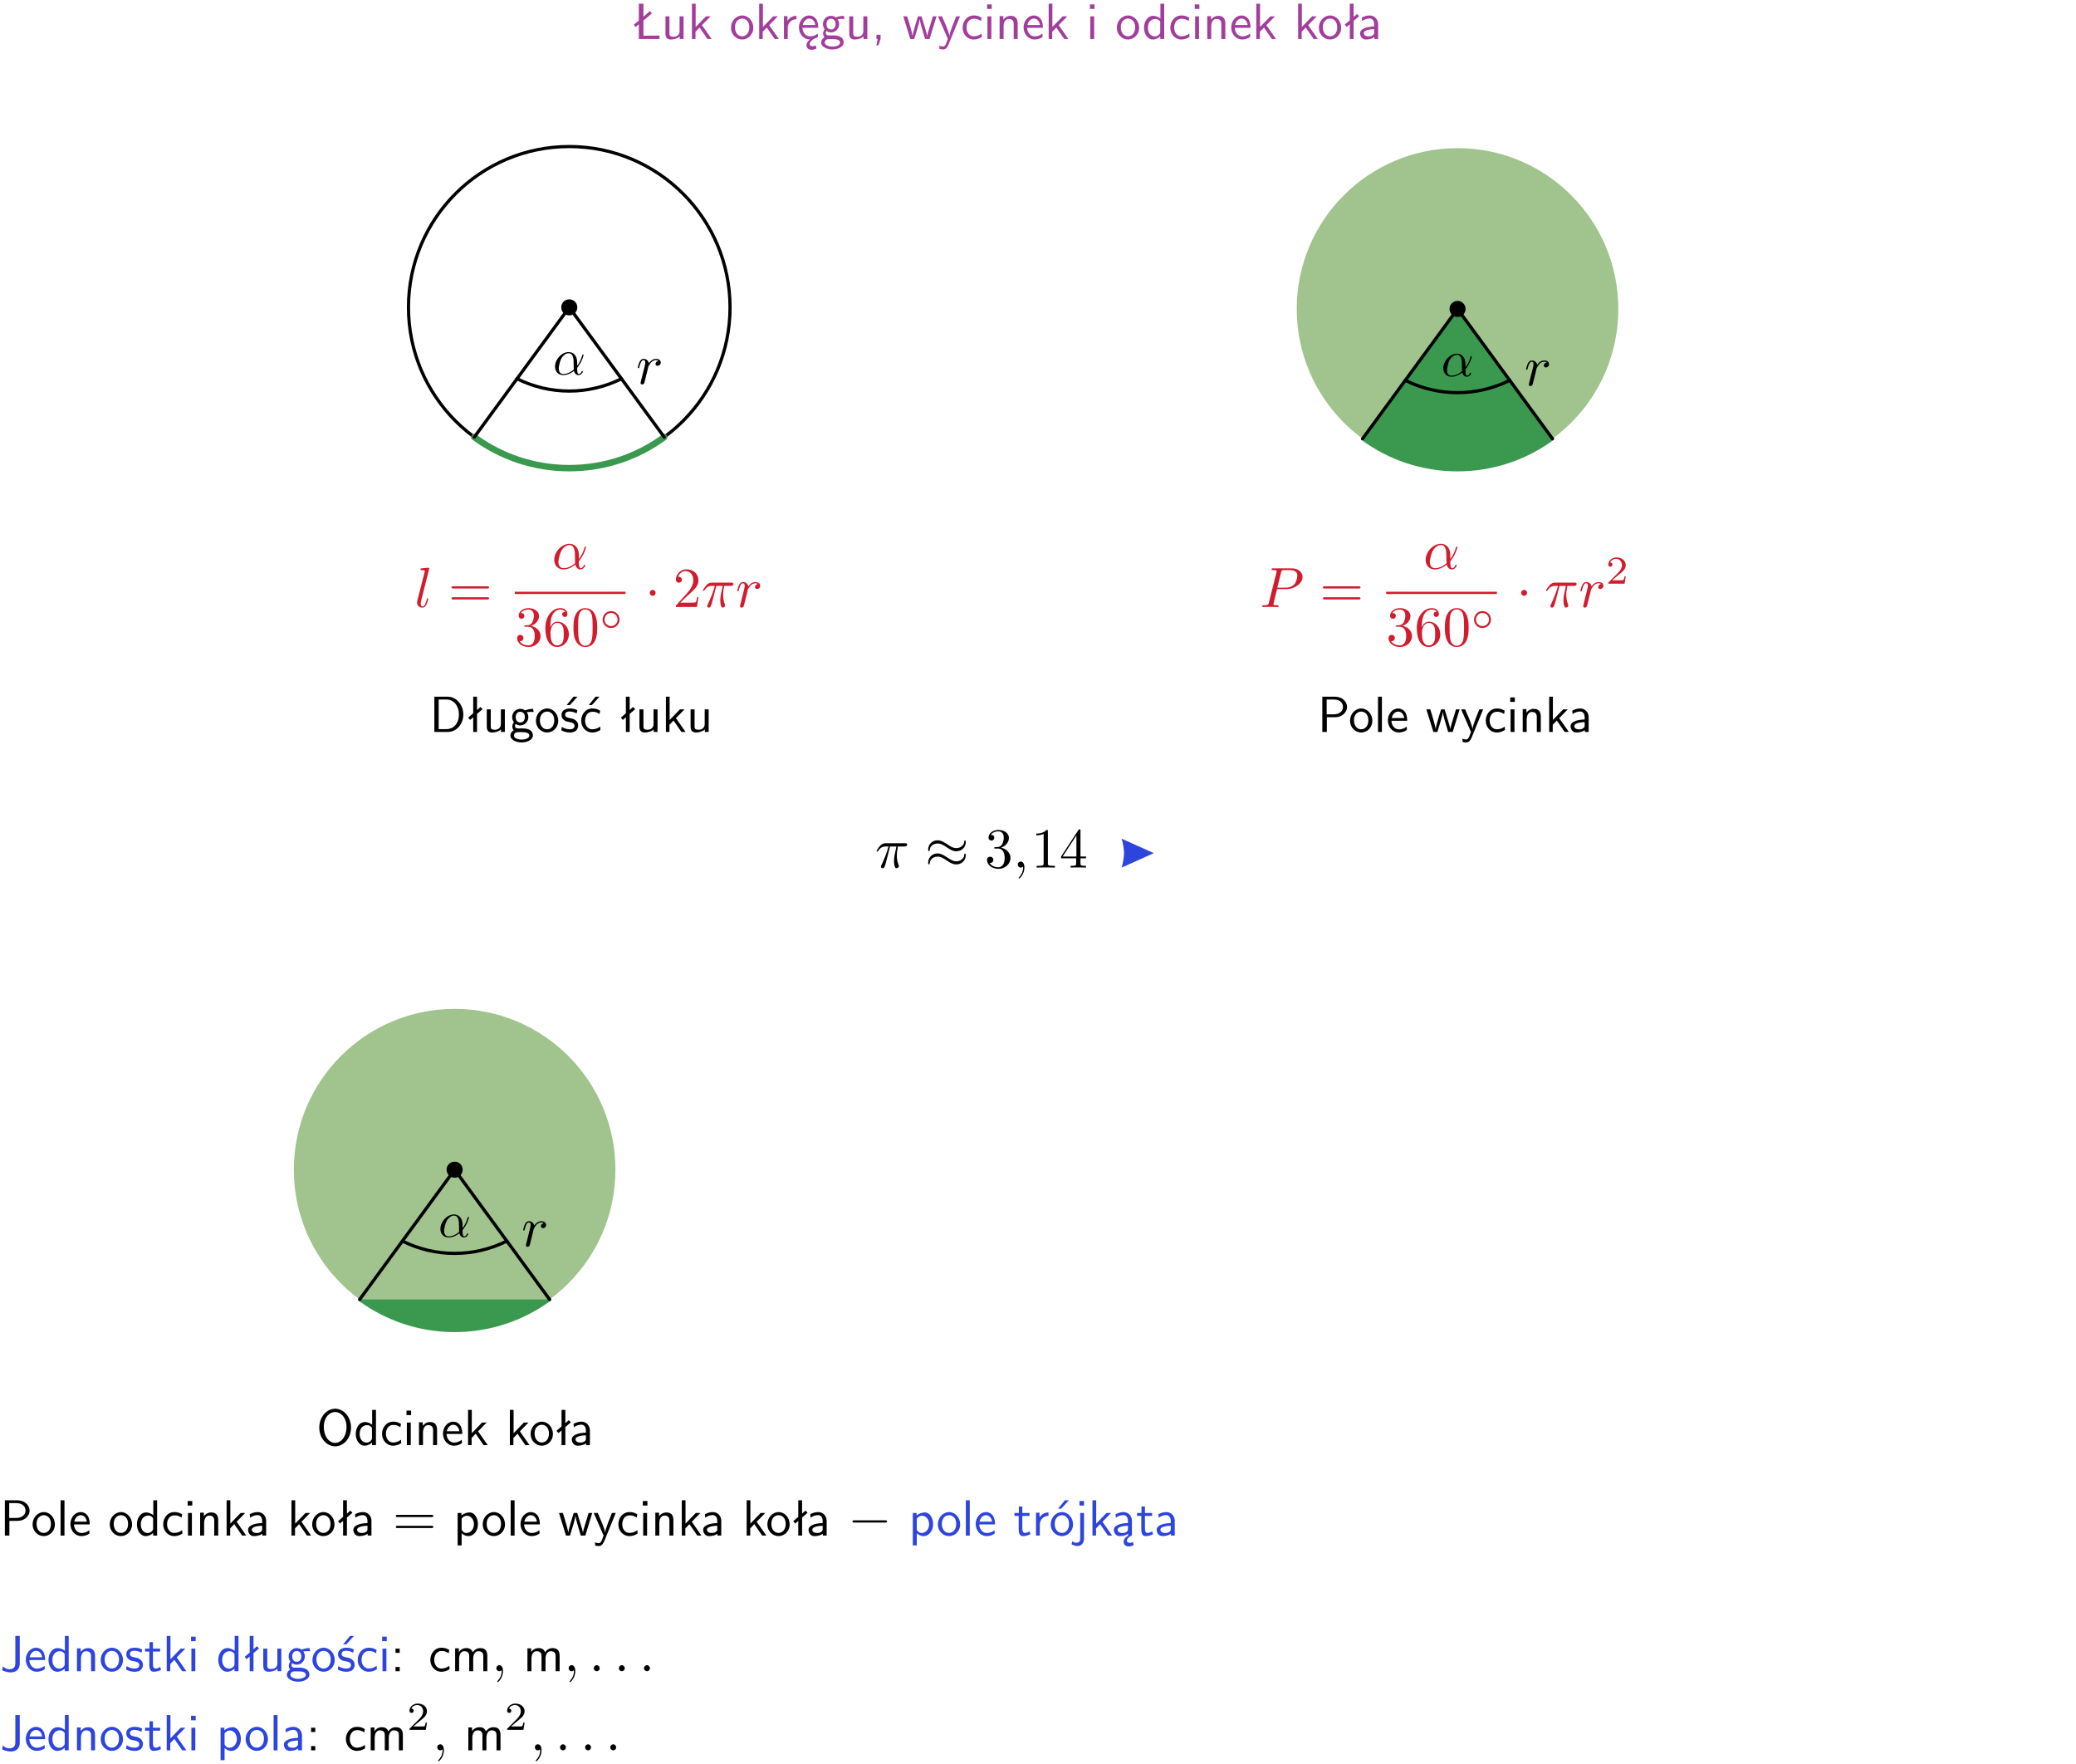 <?xml version="1.0" encoding="UTF-8"?>
<svg width="366pt" height="311pt" version="1.2" viewBox="0 0 366 311" xmlns="http://www.w3.org/2000/svg" xmlns:xlink="http://www.w3.org/1999/xlink">
 <defs>
  <symbol id="glyph0-1" overflow="visible">
   <path d="m3.594-4.922-1.156 1v-2.297h-0.812v2.969l-0.906 0.75 0.344 0.391 0.562-0.484v2.594h3.641v-0.594c-0.797 0.016-1.594 0.016-2.391 0.016h-0.438v-2.672l1.5-1.266z"/>
  </symbol>
  <symbol id="glyph0-2" overflow="visible">
   <path d="m3.906-3.984h-0.703v2.609c0 0.672-0.5 0.984-1.078 0.984-0.641 0-0.703-0.234-0.703-0.625v-2.969h-0.703v3c0 0.656 0.219 1.078 0.953 1.078 0.484 0 1.125-0.141 1.562-0.531v0.438h0.672z"/>
  </symbol>
  <symbol id="glyph0-3" overflow="visible">
   <path d="m2.516-2.438 1.516-1.547h-0.812l-1.812 1.875v-4.109h-0.656v6.219h0.625v-1.266l0.719-0.75 1.391 2.016h0.734z"/>
  </symbol>
  <symbol id="glyph0-4" overflow="visible">
   <path d="m4.203-1.969c0-1.203-0.891-2.172-1.953-2.172-1.109 0-1.984 1-1.984 2.172s0.922 2.062 1.969 2.062c1.078 0 1.969-0.906 1.969-2.062zm-1.969 1.5c-0.625 0-1.266-0.516-1.266-1.594s0.688-1.531 1.266-1.531c0.625 0 1.266 0.469 1.266 1.531s-0.609 1.594-1.266 1.594z"/>
  </symbol>
  <symbol id="glyph0-5" overflow="visible">
   <path d="m1.406-1.922c0-0.891 0.641-1.547 1.531-1.562v-0.594c-0.797 0-1.297 0.453-1.578 0.859v-0.812h-0.625v4.031h0.672z"/>
  </symbol>
  <symbol id="glyph0-6" overflow="visible">
   <path d="m0.984-2.453c0.141-0.688 0.625-1.141 1.125-1.141 0.469 0 0.969 0.312 1.094 1.141zm1.219 3.391c0-0.406 0.391-0.734 0.797-0.969 0.266-0.078 0.484-0.203 0.672-0.344l-0.047-0.578c-0.562 0.469-1.156 0.5-1.359 0.5-0.719 0-1.297-0.625-1.328-1.516h2.781c0-0.297-0.016-0.969-0.359-1.516-0.375-0.547-0.922-0.656-1.25-0.656-0.984 0-1.797 0.953-1.797 2.109 0 1.188 0.859 2.125 1.938 2.125-0.359 0.25-0.641 0.656-0.609 1.047 0.016 0.391 0.281 0.766 0.891 0.766 0.297 0 0.516-0.062 0.875-0.234l-0.125-0.531c-0.203 0.094-0.406 0.141-0.594 0.141-0.25-0.031-0.469-0.078-0.484-0.344z"/>
  </symbol>
  <symbol id="glyph0-7" overflow="visible">
   <path d="m3.156-3.5c0.203 0 0.453-0.047 0.672-0.047 0.156 0 0.5 0.031 0.516 0.031l-0.094-0.562c-0.625 0-1.141 0.172-1.422 0.281-0.188-0.156-0.484-0.281-0.844-0.281-0.781 0-1.422 0.641-1.422 1.453 0 0.344 0.109 0.656 0.297 0.891-0.266 0.375-0.266 0.719-0.266 0.766 0 0.234 0.078 0.5 0.234 0.688-0.469 0.266-0.578 0.688-0.578 0.922 0 0.672 0.891 1.203 1.984 1.203 1.109 0 1.984-0.531 1.984-1.219 0-1.25-1.5-1.25-1.844-1.25h-0.781c-0.125 0-0.531 0-0.531-0.469 0-0.094 0.047-0.25 0.109-0.328 0.188 0.141 0.484 0.266 0.812 0.266 0.812 0 1.438-0.672 1.438-1.469 0-0.422-0.203-0.75-0.297-0.891zm-1.172 1.828c-0.328 0-0.797-0.203-0.797-0.953 0-0.734 0.469-0.938 0.797-0.938 0.391 0 0.812 0.25 0.812 0.938 0 0.703-0.422 0.953-0.812 0.953zm0.406 1.703c0.188 0 1.203 0 1.203 0.609 0 0.406-0.609 0.703-1.344 0.703s-1.375-0.281-1.375-0.703c0-0.031 0-0.609 0.703-0.609z"/>
  </symbol>
  <symbol id="glyph0-8" overflow="visible">
   <path d="m1.609-0.016v-0.734h-0.734v0.75h0.219l-0.219 1.125h0.359z"/>
  </symbol>
  <symbol id="glyph0-9" overflow="visible">
   <path d="m5.984-3.984h-0.641l-0.578 1.906c-0.109 0.312-0.375 1.203-0.422 1.594-0.031-0.281-0.266-1.078-0.422-1.594l-0.578-1.906h-0.625l-0.516 1.688c-0.094 0.312-0.406 1.344-0.438 1.797-0.047-0.422-0.344-1.438-0.484-1.938l-0.469-1.547h-0.688l1.234 3.984h0.703c0.047-0.141 0.359-1.141 0.562-1.844 0.125-0.422 0.375-1.297 0.391-1.641h0.016c0.016 0.25 0.172 0.875 0.281 1.266l0.656 2.219h0.797z"/>
  </symbol>
  <symbol id="glyph0-10" overflow="visible">
   <path d="m4-3.984h-0.672c-1.172 2.859-1.188 3.266-1.188 3.469h-0.016c-0.047-0.594-0.766-2.266-0.812-2.344l-0.484-1.125h-0.703l1.734 3.984c-0.094 0.281-0.281 0.719-0.312 0.812-0.234 0.516-0.391 0.516-0.516 0.516-0.141 0-0.438-0.031-0.703-0.141l0.062 0.578c0.188 0.047 0.438 0.078 0.641 0.078 0.312 0 0.641-0.109 1.016-1.031z"/>
  </symbol>
  <symbol id="glyph0-11" overflow="visible">
   <path d="m3.672-3.75c-0.531-0.297-0.828-0.391-1.375-0.391-1.25 0-1.969 1.094-1.969 2.156 0 1.109 0.812 2.078 1.938 2.078 0.484 0 0.969-0.125 1.453-0.453l-0.047-0.594c-0.469 0.359-0.953 0.484-1.406 0.484-0.734 0-1.25-0.656-1.25-1.531 0-0.703 0.344-1.562 1.297-1.562 0.453 0 0.766 0.078 1.25 0.391z"/>
  </symbol>
  <symbol id="glyph0-12" overflow="visible">
   <path d="m1.469-6.094h-0.812v0.797h0.812zm-0.062 2.109h-0.688v3.984h0.688z"/>
  </symbol>
  <symbol id="glyph0-13" overflow="visible">
   <path d="m3.906-2.672c0-0.594-0.141-1.406-1.234-1.406-0.812 0-1.25 0.609-1.297 0.672v-0.625h-0.656v4.031h0.703v-2.203c0-0.594 0.234-1.328 0.906-1.328 0.859 0 0.875 0.641 0.875 0.922v2.609h0.703z"/>
  </symbol>
  <symbol id="glyph0-14" overflow="visible">
   <path d="m3.719-1.969c0-0.297-0.016-0.969-0.359-1.516-0.375-0.547-0.922-0.656-1.25-0.656-0.984 0-1.797 0.953-1.797 2.109 0 1.188 0.859 2.125 1.938 2.125 0.562 0 1.078-0.203 1.422-0.469l-0.047-0.578c-0.562 0.469-1.156 0.5-1.359 0.5-0.719 0-1.297-0.625-1.328-1.516zm-2.734-0.484c0.141-0.688 0.625-1.141 1.125-1.141 0.469 0 0.969 0.312 1.094 1.141z"/>
  </symbol>
  <symbol id="glyph0-15" overflow="visible">
   <path d="m3.891-6.219h-0.672v2.625c-0.469-0.391-0.969-0.484-1.312-0.484-0.891 0-1.578 0.938-1.578 2.094 0 1.172 0.688 2.078 1.531 2.078 0.297 0 0.828-0.078 1.328-0.562v0.469h0.703zm-0.703 4.969c0 0.125 0 0.297-0.297 0.547-0.203 0.188-0.422 0.25-0.656 0.25-0.562 0-1.219-0.422-1.219-1.531 0-1.188 0.781-1.547 1.312-1.547 0.391 0 0.672 0.203 0.859 0.484z"/>
  </symbol>
  <symbol id="glyph0-16" overflow="visible">
   <path d="m2.516-4.406-0.609 0.531v-2.344h-0.672v2.922l-0.891 0.766 0.344 0.406 0.547-0.469v2.594h0.672v-3.188l0.969-0.828z"/>
  </symbol>
  <symbol id="glyph0-17" overflow="visible">
   <path d="m3.578-2.594c0-0.906-0.656-1.547-1.484-1.547-0.578 0-0.984 0.156-1.406 0.391l0.062 0.594c0.453-0.328 0.906-0.453 1.344-0.453 0.422 0 0.781 0.359 0.781 1.031v0.375c-1.344 0.031-2.484 0.406-2.484 1.188 0 0.391 0.25 1.109 1.031 1.109 0.125 0 0.969-0.016 1.484-0.422v0.328h0.672zm-0.703 1.406c0 0.172 0 0.391-0.297 0.562-0.266 0.172-0.609 0.172-0.703 0.172-0.438 0-0.828-0.203-0.828-0.578 0-0.625 1.453-0.688 1.828-0.703z"/>
  </symbol>
  <symbol id="glyph0-18" overflow="visible">
   <path d="m0.859-6.219v6.219h2.359c1.531 0 2.75-1.359 2.75-3.062 0-1.734-1.219-3.156-2.766-3.156zm0.766 5.719v-5.219h1.375c1.266 0 2.188 1.078 2.188 2.656 0 1.531-0.922 2.562-2.188 2.562z"/>
  </symbol>
  <symbol id="glyph0-19" overflow="visible">
   <path d="m3.078-3.844c-0.469-0.219-0.828-0.297-1.297-0.297-0.219 0-1.484 0-1.484 1.188 0 0.438 0.266 0.719 0.484 0.891 0.281 0.203 0.469 0.234 0.969 0.328 0.328 0.062 0.844 0.172 0.844 0.656 0 0.609-0.703 0.609-0.844 0.609-0.734 0-1.234-0.328-1.391-0.438l-0.109 0.609c0.281 0.141 0.781 0.391 1.516 0.391 0.156 0 0.641 0 1.031-0.281 0.281-0.219 0.438-0.578 0.438-0.953 0-0.5-0.344-0.812-0.359-0.828-0.344-0.312-0.594-0.375-1.031-0.453-0.5-0.094-0.906-0.188-0.906-0.625 0-0.562 0.641-0.562 0.75-0.562 0.297 0 0.766 0.047 1.281 0.344zm0.031-2.375h-0.703l-1.203 1.484h0.562z"/>
  </symbol>
  <symbol id="glyph0-20" overflow="visible">
   <path d="m3.672-3.75c-0.531-0.297-0.828-0.391-1.375-0.391-1.25 0-1.969 1.094-1.969 2.156 0 1.109 0.812 2.078 1.938 2.078 0.484 0 0.969-0.125 1.453-0.453l-0.047-0.594c-0.469 0.359-0.953 0.484-1.406 0.484-0.734 0-1.25-0.656-1.25-1.531 0-0.703 0.344-1.562 1.297-1.562 0.453 0 0.766 0.078 1.25 0.391zm-0.125-2.469h-0.688l-1.203 1.484h0.547z"/>
  </symbol>
  <symbol id="glyph0-21" overflow="visible">
   <path d="m3.156-2.594c1.109 0 2.062-0.812 2.062-1.812 0-0.969-0.891-1.812-2.125-1.812h-2.234v6.219h0.797v-2.594zm-0.266-3.125c1 0 1.609 0.547 1.609 1.312 0 0.703-0.578 1.297-1.609 1.297h-1.266v-2.609z"/>
  </symbol>
  <symbol id="glyph0-22" overflow="visible">
   <path d="m1.406-6.219h-0.688v6.219h0.688z"/>
  </symbol>
  <symbol id="glyph0-23" overflow="visible">
   <path d="m6.094-3.094c0-1.891-1.297-3.328-2.797-3.328-1.516 0-2.797 1.469-2.797 3.328 0 1.906 1.328 3.297 2.797 3.297 1.5 0 2.797-1.406 2.797-3.297zm-2.797 2.703c-1.047 0-2-1.109-2-2.844 0-1.641 0.984-2.609 2-2.609 1.031 0 2 1.016 2 2.609 0 1.75-0.969 2.844-2 2.844z"/>
  </symbol>
  <symbol id="glyph0-24" overflow="visible">
   <path d="m1.438-0.406c0.281 0.25 0.672 0.5 1.203 0.5 0.875 0 1.672-0.875 1.672-2.094 0-1.078-0.578-2.078-1.438-2.078-0.531 0-1.047 0.188-1.469 0.531v-0.438h-0.672v5.719h0.703zm0-2.578c0.219-0.312 0.562-0.516 0.953-0.516 0.672 0 1.219 0.672 1.219 1.5 0 0.922-0.641 1.547-1.312 1.547-0.344 0-0.594-0.172-0.766-0.422-0.094-0.125-0.094-0.141-0.094-0.312z"/>
  </symbol>
  <symbol id="glyph0-25" overflow="visible">
   <path d="m1.562-3.469h1.266v-0.516h-1.266v-1.141h-0.609v1.141h-0.781v0.516h0.75v2.406c0 0.531 0.125 1.156 0.75 1.156s1.078-0.219 1.312-0.328l-0.156-0.531c-0.234 0.188-0.516 0.297-0.797 0.297-0.344 0-0.469-0.281-0.469-0.75z"/>
  </symbol>
  <symbol id="glyph0-26" overflow="visible">
   <path d="m4.203-1.969c0-1.203-0.891-2.172-1.953-2.172-1.109 0-1.984 1-1.984 2.172s0.922 2.062 1.969 2.062c1.078 0 1.969-0.906 1.969-2.062zm-1.969 1.5c-0.625 0-1.266-0.516-1.266-1.594s0.688-1.531 1.266-1.531c0.625 0 1.266 0.469 1.266 1.531s-0.609 1.594-1.266 1.594zm1.234-5.75h-0.703l-1.203 1.484h0.547z"/>
  </symbol>
  <symbol id="glyph0-27" overflow="visible">
   <path d="m1.656-6.094h-0.797v0.797h0.797zm-2.203 7.625c0.438 0.25 0.844 0.312 1.078 0.312 0.562 0 1.125-0.469 1.125-1.312v-4.516h-0.672v4.594c0 0.578-0.453 0.656-0.703 0.656-0.266 0-0.5-0.094-0.688-0.281z"/>
  </symbol>
  <symbol id="glyph0-28" overflow="visible">
   <path d="m2.875-1.188c0 0.172 0 0.391-0.297 0.562-0.266 0.172-0.609 0.172-0.703 0.172-0.438 0-0.828-0.203-0.828-0.578 0-0.625 1.453-0.688 1.828-0.703zm-0.188 2.125c0-0.406 0.375-0.703 0.797-0.938h0.094v-2.594c0-0.906-0.656-1.547-1.484-1.547-0.578 0-0.984 0.156-1.406 0.391l0.062 0.594c0.453-0.328 0.906-0.453 1.344-0.453 0.422 0 0.781 0.359 0.781 1.031v0.375c-1.344 0.031-2.484 0.406-2.484 1.188 0 0.391 0.25 1.109 1.031 1.109 0.125 0 0.969-0.016 1.484-0.422v0.328c-0.453 0.25-0.812 0.688-0.781 1.141 0.016 0.391 0.281 0.766 0.891 0.766 0.297 0 0.516-0.062 0.875-0.234l-0.125-0.531c-0.203 0.094-0.406 0.141-0.594 0.141-0.25-0.031-0.469-0.078-0.484-0.344z"/>
  </symbol>
  <symbol id="glyph0-29" overflow="visible">
   <path d="m3.484-6.219h-0.781v4.859c0 0.156 0 1.016-1.047 1.016-0.375 0-0.844-0.172-1.156-0.516l-0.125 0.688c0.219 0.094 0.781 0.375 1.531 0.375 0.922 0 1.578-0.531 1.578-1.547z"/>
  </symbol>
  <symbol id="glyph0-30" overflow="visible">
   <path d="m3.078-3.844c-0.469-0.219-0.828-0.297-1.297-0.297-0.219 0-1.484 0-1.484 1.188 0 0.438 0.266 0.719 0.484 0.891 0.281 0.203 0.469 0.234 0.969 0.328 0.328 0.062 0.844 0.172 0.844 0.656 0 0.609-0.703 0.609-0.844 0.609-0.734 0-1.234-0.328-1.391-0.438l-0.109 0.609c0.281 0.141 0.781 0.391 1.516 0.391 0.156 0 0.641 0 1.031-0.281 0.281-0.219 0.438-0.578 0.438-0.953 0-0.5-0.344-0.812-0.359-0.828-0.344-0.312-0.594-0.375-1.031-0.453-0.5-0.094-0.906-0.188-0.906-0.625 0-0.562 0.641-0.562 0.75-0.562 0.297 0 0.766 0.047 1.281 0.344z"/>
  </symbol>
  <symbol id="glyph0-31" overflow="visible">
   <path d="m1.609-3.984h-0.734v0.75h0.734zm-0.734 3.234v0.75h0.734v-0.75z"/>
  </symbol>
  <symbol id="glyph0-32" overflow="visible">
   <path d="m6.391-2.672c0-0.609-0.141-1.406-1.219-1.406-0.547 0-1.016 0.25-1.344 0.734-0.234-0.688-0.859-0.734-1.141-0.734-0.656 0-1.078 0.359-1.312 0.688v-0.641h-0.656v4.031h0.703v-2.203c0-0.609 0.25-1.328 0.906-1.328 0.844 0 0.875 0.578 0.875 0.922v2.609h0.703v-2.203c0-0.609 0.25-1.328 0.906-1.328 0.844 0 0.875 0.578 0.875 0.922v2.609h0.703z"/>
  </symbol>
  <symbol id="glyph1-1" overflow="visible">
   <path d="m4.281-2.109c0-1.422-0.844-1.859-1.5-1.859-1.234 0-2.406 1.281-2.406 2.547 0 0.844 0.531 1.516 1.453 1.516 0.562 0 1.203-0.203 1.891-0.75 0.109 0.484 0.406 0.75 0.812 0.75 0.469 0 0.75-0.484 0.75-0.625 0-0.062-0.047-0.094-0.109-0.094s-0.094 0.031-0.109 0.094c-0.172 0.438-0.484 0.438-0.5 0.438-0.281 0-0.281-0.703-0.281-0.922 0-0.188 0-0.203 0.094-0.312 0.828-1.062 1.031-2.094 1.031-2.109s-0.016-0.094-0.109-0.094-0.094 0.031-0.141 0.188c-0.156 0.578-0.453 1.25-0.875 1.781zm-0.609 1.219c-0.781 0.688-1.469 0.797-1.828 0.797-0.547 0-0.812-0.406-0.812-0.984 0-0.438 0.234-1.406 0.516-1.859 0.422-0.656 0.906-0.828 1.219-0.828 0.891 0 0.891 1.172 0.891 1.875 0 0.328 0 0.844 0.016 1z"/>
  </symbol>
  <symbol id="glyph2-1" overflow="visible">
   <path d="m0.875-0.594c-0.031 0.156-0.094 0.391-0.094 0.438 0 0.172 0.141 0.266 0.297 0.266 0.125 0 0.297-0.078 0.375-0.281 0.016-0.031 0.344-1.391 0.391-1.578 0.078-0.328 0.266-1.016 0.312-1.297 0.047-0.125 0.328-0.594 0.562-0.812 0.078-0.062 0.375-0.328 0.797-0.328 0.266 0 0.406 0.125 0.422 0.125-0.297 0.047-0.516 0.281-0.516 0.547 0 0.156 0.109 0.344 0.375 0.344s0.547-0.234 0.547-0.594c0-0.344-0.312-0.641-0.828-0.641-0.641 0-1.078 0.484-1.266 0.766-0.094-0.453-0.453-0.766-0.922-0.766-0.453 0-0.641 0.391-0.734 0.562-0.172 0.344-0.297 0.938-0.297 0.969 0 0.109 0.094 0.109 0.109 0.109 0.109 0 0.109-0.016 0.172-0.234 0.172-0.703 0.375-1.188 0.734-1.188 0.156 0 0.297 0.078 0.297 0.453 0 0.219-0.031 0.328-0.156 0.844z"/>
  </symbol>
  <symbol id="glyph2-2" overflow="visible">
   <path d="m2.578-6.812s0-0.109-0.141-0.109c-0.219 0-0.953 0.078-1.219 0.109-0.078 0-0.188 0.016-0.188 0.203 0 0.109 0.109 0.109 0.25 0.109 0.484 0 0.5 0.094 0.5 0.172l-0.031 0.203-1.266 4.984c-0.031 0.109-0.047 0.172-0.047 0.328 0 0.578 0.438 0.922 0.906 0.922 0.328 0 0.578-0.203 0.75-0.562 0.172-0.375 0.297-0.953 0.297-0.969 0-0.109-0.094-0.109-0.125-0.109-0.094 0-0.109 0.047-0.125 0.188-0.172 0.641-0.359 1.234-0.766 1.234-0.297 0-0.297-0.312-0.297-0.453 0-0.25 0.016-0.297 0.062-0.484z"/>
  </symbol>
  <symbol id="glyph2-3" overflow="visible">
   <path d="m4.75-2.359c0-1.562-0.922-2.047-1.656-2.047-1.375 0-2.688 1.422-2.688 2.828 0 0.938 0.594 1.688 1.625 1.688 0.625 0 1.344-0.234 2.094-0.844 0.125 0.531 0.453 0.844 0.906 0.844 0.531 0 0.844-0.547 0.844-0.703 0-0.078-0.062-0.109-0.125-0.109s-0.094 0.031-0.125 0.109c-0.188 0.484-0.547 0.484-0.562 0.484-0.312 0-0.312-0.781-0.312-1.016 0-0.203 0-0.234 0.109-0.344 0.938-1.188 1.141-2.344 1.141-2.344 0-0.031-0.016-0.109-0.125-0.109-0.094 0-0.094 0.031-0.141 0.219-0.188 0.625-0.516 1.375-0.984 1.969zm-0.656 1.375c-0.891 0.766-1.656 0.875-2.047 0.875-0.594 0-0.906-0.453-0.906-1.094 0-0.484 0.266-1.562 0.578-2.062 0.469-0.734 1.016-0.922 1.359-0.922 0.984 0 0.984 1.312 0.984 2.078 0 0.375 0 0.953 0.031 1.125z"/>
  </symbol>
  <symbol id="glyph2-4" overflow="visible">
   <path d="m2.641-3.719h1.125c-0.328 1.469-0.422 1.906-0.422 2.578 0 0.141 0 0.406 0.078 0.75 0.109 0.438 0.219 0.5 0.359 0.5 0.203 0 0.422-0.172 0.422-0.375 0-0.062 0-0.078-0.062-0.219-0.297-0.719-0.297-1.375-0.297-1.656 0-0.516 0.078-1.062 0.188-1.578h1.125c0.141 0 0.5 0 0.5-0.344 0-0.234-0.219-0.234-0.406-0.234h-3.344c-0.219 0-0.594 0-1.031 0.469-0.344 0.391-0.609 0.844-0.609 0.891 0 0.016 0 0.109 0.125 0.109 0.078 0 0.094-0.047 0.156-0.125 0.484-0.766 1.062-0.766 1.266-0.766h0.562c-0.312 1.203-0.844 2.406-1.266 3.312-0.078 0.156-0.078 0.172-0.078 0.25 0 0.188 0.156 0.266 0.281 0.266 0.297 0 0.375-0.281 0.5-0.641 0.141-0.469 0.141-0.484 0.266-0.984z"/>
  </symbol>
  <symbol id="glyph2-5" overflow="visible">
   <path d="m3.016-3.156h1.703c1.406 0 2.797-1.031 2.797-2.141 0-0.781-0.656-1.516-1.969-1.516h-3.219c-0.188 0-0.297 0-0.297 0.188 0 0.125 0.078 0.125 0.281 0.125 0.125 0 0.312 0.016 0.422 0.016 0.172 0.031 0.219 0.047 0.219 0.172 0 0.031 0 0.062-0.031 0.188l-1.344 5.344c-0.094 0.391-0.109 0.469-0.906 0.469-0.156 0-0.266 0-0.266 0.188 0 0.125 0.109 0.125 0.141 0.125 0.281 0 0.984-0.031 1.266-0.031 0.219 0 0.438 0.016 0.641 0.016 0.219 0 0.438 0.016 0.641 0.016 0.078 0 0.203 0 0.203-0.203 0-0.109-0.094-0.109-0.281-0.109-0.359 0-0.641 0-0.641-0.172 0-0.062 0.016-0.109 0.031-0.172zm0.719-2.969c0.094-0.344 0.109-0.375 0.547-0.375h0.953c0.828 0 1.359 0.266 1.359 0.953 0 0.391-0.203 1.25-0.594 1.609-0.5 0.453-1.094 0.531-1.531 0.531h-1.406z"/>
  </symbol>
  <symbol id="glyph2-6" overflow="visible">
   <path d="m2.031-0.016c0-0.656-0.25-1.047-0.641-1.047-0.328 0-0.531 0.25-0.531 0.531 0 0.266 0.203 0.531 0.531 0.531 0.109 0 0.25-0.047 0.344-0.125 0.031-0.031 0.047-0.031 0.047-0.031 0.016 0 0.016 0 0.016 0.141 0 0.75-0.344 1.344-0.672 1.672-0.109 0.109-0.109 0.125-0.109 0.156 0 0.078 0.047 0.109 0.094 0.109 0.109 0 0.922-0.766 0.922-1.938z"/>
  </symbol>
  <symbol id="glyph2-7" overflow="visible">
   <path d="m1.906-0.531c0-0.281-0.234-0.531-0.516-0.531-0.297 0-0.531 0.25-0.531 0.531 0 0.297 0.234 0.531 0.531 0.531 0.281 0 0.516-0.234 0.516-0.531z"/>
  </symbol>
  <symbol id="glyph3-1" overflow="visible">
   <path d="m6.844-3.266c0.156 0 0.344 0 0.344-0.188 0-0.203-0.188-0.203-0.328-0.203h-5.969c-0.141 0-0.328 0-0.328 0.203 0 0.188 0.188 0.188 0.328 0.188zm0.016 1.938c0.141 0 0.328 0 0.328-0.203 0-0.188-0.188-0.188-0.344-0.188h-5.953c-0.141 0-0.328 0-0.328 0.188 0 0.203 0.188 0.203 0.328 0.203z"/>
  </symbol>
  <symbol id="glyph3-2" overflow="visible">
   <path d="m2.891-3.516c0.812-0.266 1.391-0.953 1.391-1.75 0-0.812-0.875-1.375-1.828-1.375-1 0-1.766 0.594-1.766 1.359 0 0.328 0.219 0.516 0.516 0.516s0.5-0.219 0.5-0.516c0-0.484-0.469-0.484-0.609-0.484 0.297-0.5 0.953-0.625 1.312-0.625 0.422 0 0.969 0.219 0.969 1.109 0 0.125-0.031 0.703-0.281 1.141-0.297 0.484-0.641 0.516-0.891 0.516-0.078 0.016-0.312 0.031-0.391 0.031-0.078 0.016-0.141 0.031-0.141 0.125 0 0.109 0.062 0.109 0.234 0.109h0.438c0.812 0 1.188 0.672 1.188 1.656 0 1.359-0.688 1.641-1.125 1.641s-1.188-0.172-1.531-0.75c0.344 0.047 0.656-0.172 0.656-0.547 0-0.359-0.266-0.562-0.547-0.562-0.25 0-0.562 0.141-0.562 0.578 0 0.906 0.922 1.562 2.016 1.562 1.219 0 2.125-0.906 2.125-1.922 0-0.812-0.641-1.594-1.672-1.812z"/>
  </symbol>
  <symbol id="glyph3-3" overflow="visible">
   <path d="m1.312-3.266v-0.25c0-2.516 1.234-2.875 1.75-2.875 0.234 0 0.656 0.062 0.875 0.406-0.156 0-0.547 0-0.547 0.438 0 0.312 0.234 0.469 0.453 0.469 0.156 0 0.469-0.094 0.469-0.484 0-0.594-0.438-1.078-1.266-1.078-1.281 0-2.625 1.281-2.625 3.484 0 2.672 1.156 3.375 2.078 3.375 1.109 0 2.062-0.938 2.062-2.25 0-1.266-0.891-2.219-2-2.219-0.672 0-1.047 0.5-1.25 0.984zm1.188 3.203c-0.625 0-0.922-0.594-0.984-0.75-0.188-0.469-0.188-1.266-0.188-1.438 0-0.781 0.328-1.781 1.219-1.781 0.172 0 0.625 0 0.938 0.625 0.172 0.359 0.172 0.875 0.172 1.359s0 0.984-0.172 1.344c-0.297 0.594-0.75 0.641-0.984 0.641z"/>
  </symbol>
  <symbol id="glyph3-4" overflow="visible">
   <path d="m4.578-3.188c0-0.797-0.047-1.594-0.391-2.328-0.453-0.969-1.281-1.125-1.688-1.125-0.609 0-1.328 0.266-1.75 1.188-0.312 0.688-0.359 1.469-0.359 2.266 0 0.75 0.031 1.641 0.453 2.406 0.422 0.797 1.156 1 1.641 1 0.531 0 1.297-0.203 1.734-1.156 0.312-0.688 0.359-1.469 0.359-2.25zm-2.094 3.188c-0.391 0-0.984-0.25-1.156-1.203-0.109-0.594-0.109-1.516-0.109-2.109 0-0.641 0-1.297 0.078-1.828 0.188-1.188 0.938-1.281 1.188-1.281 0.328 0 0.984 0.188 1.172 1.172 0.109 0.562 0.109 1.312 0.109 1.938 0 0.75 0 1.422-0.109 2.062-0.156 0.953-0.719 1.25-1.172 1.25z"/>
  </symbol>
  <symbol id="glyph3-5" overflow="visible">
   <path d="m4.469-1.734h-0.234c-0.062 0.297-0.125 0.734-0.234 0.891-0.062 0.078-0.719 0.078-0.938 0.078h-1.797l1.062-1.031c1.547-1.375 2.141-1.906 2.141-2.906 0-1.141-0.891-1.938-2.109-1.938-1.125 0-1.859 0.922-1.859 1.812 0 0.547 0.5 0.547 0.531 0.547 0.172 0 0.516-0.109 0.516-0.531 0-0.25-0.188-0.516-0.531-0.516-0.078 0-0.094 0-0.125 0.016 0.219-0.656 0.766-1.016 1.344-1.016 0.906 0 1.328 0.812 1.328 1.625 0 0.797-0.484 1.578-1.047 2.203l-1.906 2.125c-0.109 0.109-0.109 0.141-0.109 0.375h3.703z"/>
  </symbol>
  <symbol id="glyph3-6" overflow="visible">
   <path d="m2.938-6.375c0-0.25 0-0.266-0.234-0.266-0.625 0.641-1.5 0.641-1.812 0.641v0.312c0.203 0 0.781 0 1.297-0.266v5.172c0 0.359-0.031 0.469-0.922 0.469h-0.312v0.312c0.344-0.031 1.203-0.031 1.609-0.031 0.391 0 1.266 0 1.609 0.031v-0.312h-0.312c-0.906 0-0.922-0.109-0.922-0.469z"/>
  </symbol>
  <symbol id="glyph3-7" overflow="visible">
   <path d="m0.281-1.641h2.656v0.859c0 0.359-0.031 0.469-0.766 0.469h-0.203v0.312c0.406-0.031 0.922-0.031 1.344-0.031s0.938 0 1.359 0.031v-0.312h-0.219c-0.734 0-0.75-0.109-0.75-0.469v-0.859h0.984v-0.312h-0.984v-4.531c0-0.203 0-0.266-0.172-0.266-0.078 0-0.109 0-0.188 0.125l-3.062 4.672zm2.703-0.312h-2.422l2.422-3.719z"/>
  </symbol>
  <symbol id="glyph4-1" overflow="visible">
   <path d="m3.531-1.734c0-0.859-0.688-1.5-1.5-1.5-0.828 0-1.484 0.672-1.484 1.484 0 0.844 0.672 1.5 1.484 1.5 0.828 0 1.5-0.672 1.5-1.484zm-1.5 1.141c-0.641 0-1.141-0.531-1.141-1.141 0-0.656 0.516-1.172 1.141-1.172 0.656 0 1.156 0.531 1.156 1.156 0 0.641-0.516 1.156-1.156 1.156z"/>
  </symbol>
  <symbol id="glyph5-1" overflow="visible">
   <path d="m1.906-2.5c0-0.281-0.234-0.516-0.516-0.516-0.297 0-0.531 0.234-0.531 0.516 0 0.297 0.234 0.531 0.531 0.531 0.281 0 0.516-0.234 0.516-0.531z"/>
  </symbol>
  <symbol id="glyph5-2" overflow="visible">
   <path d="m7.188-4.5c0-0.219-0.062-0.312-0.141-0.312-0.094 0-0.125 0.172-0.141 0.281-0.031 0.672-0.734 1.094-1.375 1.094-0.594 0-1.047-0.297-1.719-0.75-0.438-0.281-0.969-0.625-1.594-0.625-0.922 0-1.656 0.703-1.656 1.625 0 0.219 0.062 0.297 0.141 0.297 0.109 0 0.141-0.188 0.141-0.234 0.047-0.828 0.875-1.125 1.375-1.125 0.594 0 1.047 0.297 1.719 0.734 0.422 0.281 0.953 0.641 1.594 0.641 0.922 0 1.656-0.703 1.656-1.625zm0 2.328c0-0.203-0.062-0.312-0.141-0.312-0.109 0-0.125 0.172-0.141 0.328-0.047 0.562-0.672 1.047-1.375 1.047-0.594 0-1.047-0.312-1.719-0.75-0.438-0.281-0.969-0.641-1.594-0.641-0.922 0-1.656 0.703-1.656 1.625 0 0.234 0.062 0.312 0.141 0.312 0.109 0 0.141-0.188 0.141-0.234 0.047-0.844 0.875-1.141 1.375-1.141 0.594 0 1.047 0.297 1.719 0.75 0.422 0.281 0.953 0.625 1.594 0.625 0.938 0 1.656-0.719 1.656-1.609z"/>
  </symbol>
  <symbol id="glyph5-3" overflow="visible">
   <path d="m6.594-2.297c0.141 0 0.328 0 0.328-0.203 0-0.188-0.188-0.188-0.328-0.188h-5.438c-0.141 0-0.328 0-0.328 0.188 0 0.203 0.188 0.203 0.328 0.203z"/>
  </symbol>
  <symbol id="glyph6-1" overflow="visible">
   <path d="m3.516-1.266h-0.234c-0.016 0.156-0.094 0.562-0.188 0.625-0.047 0.047-0.578 0.047-0.688 0.047h-1.281c0.734-0.641 0.984-0.844 1.391-1.172 0.516-0.406 1-0.844 1-1.5 0-0.844-0.734-1.359-1.625-1.359-0.859 0-1.453 0.609-1.453 1.25 0 0.344 0.297 0.391 0.375 0.391 0.156 0 0.359-0.125 0.359-0.375 0-0.125-0.047-0.375-0.406-0.375 0.219-0.484 0.688-0.641 1.016-0.641 0.703 0 1.062 0.547 1.062 1.109 0 0.609-0.438 1.078-0.656 1.328l-1.672 1.672c-0.078 0.062-0.078 0.078-0.078 0.266h2.875z"/>
  </symbol>
  <clipPath id="clip1">
   <path d="m0 0h365.67v1h-365.67z"/>
  </clipPath>
 </defs>
 <g id="surface1">
  <g fill="#a33d9b">
   <use x="111.001" y="6.868" xlink:href="#glyph0-1"/>
   <use x="116.605" y="6.868" xlink:href="#glyph0-2"/>
   <use x="121.238" y="6.868" xlink:href="#glyph0-3"/>
  </g>
  <g fill="#a33d9b">
   <use x="128.607" y="6.868" xlink:href="#glyph0-4"/>
   <use x="133.091" y="6.868" xlink:href="#glyph0-3"/>
   <use x="137.474" y="6.868" xlink:href="#glyph0-5"/>
   <use x="140.538" y="6.868" xlink:href="#glyph0-6"/>
   <use x="144.523" y="6.868" xlink:href="#glyph0-7"/>
   <use x="149.006" y="6.868" xlink:href="#glyph0-2"/>
   <use x="153.639" y="6.868" xlink:href="#glyph0-8"/>
  </g>
  <g fill="#a33d9b">
   <use x="159.125" y="6.868" xlink:href="#glyph0-9"/>
   <use x="165.251" y="6.868" xlink:href="#glyph0-10"/>
   <use x="169.386" y="6.868" xlink:href="#glyph0-11"/>
   <use x="173.37" y="6.868" xlink:href="#glyph0-12"/>
   <use x="175.512" y="6.868" xlink:href="#glyph0-13"/>
   <use x="180.145" y="6.868" xlink:href="#glyph0-14"/>
   <use x="184.13" y="6.868" xlink:href="#glyph0-3"/>
  </g>
  <g fill="#a33d9b">
   <use x="191.5" y="6.868" xlink:href="#glyph0-12"/>
  </g>
  <g fill="#a33d9b">
   <use x="196.627" y="6.868" xlink:href="#glyph0-4"/>
  </g>
  <g fill="#a33d9b">
   <use x="201.362" y="6.868" xlink:href="#glyph0-15"/>
   <use x="205.995" y="6.868" xlink:href="#glyph0-11"/>
   <use x="209.979" y="6.868" xlink:href="#glyph0-12"/>
   <use x="212.121" y="6.868" xlink:href="#glyph0-13"/>
   <use x="216.754" y="6.868" xlink:href="#glyph0-14"/>
   <use x="220.739" y="6.868" xlink:href="#glyph0-3"/>
  </g>
  <g fill="#a33d9b">
   <use x="228.108" y="6.868" xlink:href="#glyph0-3"/>
  </g>
  <g fill="#a33d9b">
   <use x="232.25" y="6.868" xlink:href="#glyph0-4"/>
   <use x="236.733" y="6.868" xlink:href="#glyph0-16"/>
  </g>
  <g fill="#a33d9b">
   <use x="239.391" y="6.868" xlink:href="#glyph0-17"/>
  </g>
  <path transform="matrix(1 0 0 -1 100.36 54.179)" d="m28.346-0.001c0 15.656-12.691 28.348-28.348 28.348-15.652 0-28.344-12.691-28.344-28.348 0-15.652 12.691-28.344 28.344-28.344 15.656 0 28.348 12.691 28.348 28.344z" fill="none" stroke="#000" stroke-linejoin="round" stroke-miterlimit="10" stroke-width=".567"/>
  <path transform="matrix(1 0 0 -1 100.36 54.179)" d="m-16.74-22.876c4.691-3.441 10.477-5.469 16.738-5.469s12.051 2.027 16.742 5.469" fill="none" stroke="#3b994f" stroke-linecap="round" stroke-linejoin="round" stroke-miterlimit="10" stroke-width="1.134"/>
  <path transform="matrix(1 0 0 -1 100.36 54.179)" d="m-16.74-22.876 16.738 22.875 16.742-22.875" fill="none" stroke="#000" stroke-linecap="round" stroke-linejoin="round" stroke-miterlimit="10" stroke-width=".567"/>
  <path transform="matrix(1 0 0 -1 100.36 54.179)" d="m-9.209-12.583c5.797-2.898 12.621-2.898 18.418 0" fill="none" stroke="#000" stroke-linecap="round" stroke-linejoin="round" stroke-miterlimit="10" stroke-width=".567"/>
  <g>
   <use x="97.477" y="66.03" xlink:href="#glyph1-1"/>
  </g>
  <g>
   <use x="112.148" y="67.662" xlink:href="#glyph2-1"/>
  </g>
  <path d="m101.78 54.18c0-0.785-0.633-1.418-1.418-1.418-0.781 0-1.414 0.633-1.414 1.418 0 0.781 0.633 1.418 1.414 1.418 0.785 0 1.418-0.637 1.418-1.418z"/>
  <path d="m285.31 54.461c0-15.652-12.691-28.344-28.344-28.344-15.656 0-28.348 12.691-28.348 28.344 0 15.656 12.691 28.348 28.348 28.348 15.652 0 28.344-12.691 28.344-28.348z" fill="#a1c38d"/>
  <path transform="matrix(1 0 0 -1 256.96 54.462)" d="m-16.741-22.878c4.691-3.438 10.48-5.469 16.742-5.469 6.262 0 12.047 2.031 16.738 5.469" fill="none" stroke="#3b994f" stroke-linecap="round" stroke-linejoin="round" stroke-miterlimit="10" stroke-width=".567"/>
  <path d="m273.7 77.34c-4.691 3.438-10.477 5.469-16.738 5.469-6.262 0-12.051-2.031-16.742-5.469l16.742-22.879z" fill="#3b994f"/>
  <path transform="matrix(1 0 0 -1 256.96 54.462)" d="m-9.206-12.581c5.793-2.898 12.617-2.898 18.414 0" fill="none" stroke="#000" stroke-linecap="round" stroke-linejoin="round" stroke-miterlimit="10" stroke-width=".567"/>
  <g>
   <use x="254.079" y="66.313" xlink:href="#glyph1-1"/>
  </g>
  <g>
   <use x="268.751" y="67.945" xlink:href="#glyph2-1"/>
  </g>
  <path transform="matrix(1 0 0 -1 256.96 54.462)" d="m-16.741-22.878 16.742 22.879 16.738-22.879" fill="none" stroke="#000" stroke-linecap="round" stroke-linejoin="round" stroke-miterlimit="10" stroke-width=".567"/>
  <path d="m258.38 54.461c0-0.781-0.633-1.418-1.414-1.418-0.785 0-1.418 0.637-1.418 1.418 0 0.785 0.633 1.418 1.418 1.418 0.781 0 1.414-0.633 1.414-1.418z"/>
  <g fill="#d11c2d">
   <use x="73.102" y="107.002" xlink:href="#glyph2-2"/>
  </g>
  <g fill="#d11c2d">
   <use x="79.038" y="107.002" xlink:href="#glyph3-1"/>
  </g>
  <g fill="#d11c2d">
   <use x="97.306" y="100.262" xlink:href="#glyph2-3"/>
  </g>
  <path transform="matrix(1 0 0 -1 90.749 104.51)" d="m1e-3 -7.1875e-4h19.523" fill="none" stroke="#d11c2d" stroke-miterlimit="10" stroke-width=".398"/>
  <g fill="#d11c2d">
   <use x="90.749" y="113.836" xlink:href="#glyph3-2"/>
   <use x="95.73" y="113.836" xlink:href="#glyph3-3"/>
   <use x="100.712" y="113.836" xlink:href="#glyph3-4"/>
  </g>
  <g fill="#d11c2d">
   <use x="105.693" y="110.958" xlink:href="#glyph4-1"/>
  </g>
  <g fill="#d11c2d">
   <use x="113.683" y="107.002" xlink:href="#glyph5-1"/>
  </g>
  <g fill="#d11c2d">
   <use x="118.664" y="107.002" xlink:href="#glyph3-5"/>
  </g>
  <g fill="#d11c2d">
   <use x="123.645" y="107.002" xlink:href="#glyph2-4"/>
  </g>
  <g fill="#d11c2d">
   <use x="129.682" y="107.002" xlink:href="#glyph2-1"/>
  </g>
  <g fill="#d11c2d">
   <use x="222.127" y="107.002" xlink:href="#glyph2-5"/>
  </g>
  <g fill="#d11c2d">
   <use x="232.672" y="107.002" xlink:href="#glyph3-1"/>
  </g>
  <g fill="#d11c2d">
   <use x="250.94" y="100.262" xlink:href="#glyph2-3"/>
  </g>
  <path transform="matrix(1 0 0 -1 244.38 104.51)" d="m-1.875e-4 -7.1875e-4h19.523" fill="none" stroke="#d11c2d" stroke-miterlimit="10" stroke-width=".398"/>
  <g fill="#d11c2d">
   <use x="244.383" y="113.836" xlink:href="#glyph3-2"/>
   <use x="249.364" y="113.836" xlink:href="#glyph3-3"/>
   <use x="254.346" y="113.836" xlink:href="#glyph3-4"/>
  </g>
  <g fill="#d11c2d">
   <use x="259.327" y="110.958" xlink:href="#glyph4-1"/>
  </g>
  <g fill="#d11c2d">
   <use x="267.317" y="107.002" xlink:href="#glyph5-1"/>
  </g>
  <g fill="#d11c2d">
   <use x="272.298" y="107.002" xlink:href="#glyph2-4"/>
  </g>
  <g fill="#d11c2d">
   <use x="278.335" y="107.002" xlink:href="#glyph2-1"/>
  </g>
  <g fill="#d11c2d">
   <use x="283.106" y="102.889" xlink:href="#glyph6-1"/>
  </g>
  <g>
   <use x="75.716" y="129.029" xlink:href="#glyph0-18"/>
   <use x="82.192" y="129.029" xlink:href="#glyph0-16"/>
   <use x="85.1" y="129.029" xlink:href="#glyph0-2"/>
   <use x="89.733" y="129.029" xlink:href="#glyph0-7"/>
   <use x="94.216" y="129.029" xlink:href="#glyph0-4"/>
   <use x="98.7" y="129.029" xlink:href="#glyph0-19"/>
   <use x="102.136" y="129.029" xlink:href="#glyph0-20"/>
  </g>
  <g>
   <use x="109.107" y="129.029" xlink:href="#glyph0-16"/>
   <use x="112.016" y="129.029" xlink:href="#glyph0-2"/>
   <use x="116.649" y="129.029" xlink:href="#glyph0-3"/>
   <use x="121.032" y="129.029" xlink:href="#glyph0-2"/>
  </g>
  <g>
   <use x="232.267" y="129.029" xlink:href="#glyph0-21"/>
  </g>
  <g>
   <use x="237.744" y="129.029" xlink:href="#glyph0-4"/>
   <use x="242.227" y="129.029" xlink:href="#glyph0-22"/>
   <use x="244.37" y="129.029" xlink:href="#glyph0-14"/>
  </g>
  <g>
   <use x="251.349" y="129.029" xlink:href="#glyph0-9"/>
   <use x="257.476" y="129.029" xlink:href="#glyph0-10"/>
   <use x="261.61" y="129.029" xlink:href="#glyph0-11"/>
   <use x="265.595" y="129.029" xlink:href="#glyph0-12"/>
   <use x="267.737" y="129.029" xlink:href="#glyph0-13"/>
   <use x="272.37" y="129.029" xlink:href="#glyph0-3"/>
  </g>
  <g>
   <use x="276.502" y="129.029" xlink:href="#glyph0-17"/>
  </g>
  <g>
   <use x="154.272" y="152.939" xlink:href="#glyph2-4"/>
  </g>
  <g>
   <use x="163.076" y="152.939" xlink:href="#glyph5-2"/>
  </g>
  <g>
   <use x="173.592" y="152.939" xlink:href="#glyph3-2"/>
  </g>
  <g>
   <use x="178.574" y="152.939" xlink:href="#glyph2-6"/>
  </g>
  <g>
   <use x="181.806" y="152.939" xlink:href="#glyph3-6"/>
   <use x="186.787" y="152.939" xlink:href="#glyph3-7"/>
  </g>
  <path d="m203.41 150.39-5.668-2.551c0.215 0.633 0.426 1.883 0.426 2.551s-0.211 1.922-0.426 2.551z" fill="#2d44dd"/>
  <path d="m108.5 206.19c0-15.656-12.691-28.348-28.348-28.348s-28.348 12.691-28.348 28.348 12.691 28.348 28.348 28.348 28.348-12.691 28.348-28.348z" fill="#a1c38d"/>
  <path transform="matrix(1 0 0 -1 80.152 206.19)" d="m-16.742-22.878c4.691-3.438 10.48-5.469 16.742-5.469 6.262 0 12.051 2.031 16.742 5.469" fill="none" stroke="#3b994f" stroke-linecap="round" stroke-linejoin="round" stroke-miterlimit="10" stroke-width=".567"/>
  <path d="m63.41 229.07h33.484c-4.691 3.438-10.48 5.469-16.742 5.469-6.262 0-12.051-2.031-16.742-5.469z" fill="#3b994f"/>
  <path transform="matrix(1 0 0 -1 80.152 206.19)" d="m-1.0625e-4 6.8375e-4 -16.742-22.879" fill="none" stroke="#000" stroke-linecap="round" stroke-linejoin="round" stroke-miterlimit="10" stroke-width=".567"/>
  <path transform="matrix(1 0 0 -1 80.152 206.19)" d="m-1.0625e-4 6.8375e-4 16.742-22.879" fill="none" stroke="#000" stroke-linecap="round" stroke-linejoin="round" stroke-miterlimit="10" stroke-width=".567"/>
  <path transform="matrix(1 0 0 -1 80.152 206.19)" d="m-9.207-12.581c5.797-2.898 12.617-2.898 18.414 0" fill="none" stroke="#000" stroke-linecap="round" stroke-linejoin="round" stroke-miterlimit="10" stroke-width=".567"/>
  <g>
   <use x="77.267" y="218.044" xlink:href="#glyph1-1"/>
  </g>
  <g>
   <use x="91.939" y="219.675" xlink:href="#glyph2-1"/>
  </g>
  <path d="m81.57 206.19c0-0.781-0.637-1.418-1.418-1.418s-1.418 0.637-1.418 1.418c0 0.785 0.637 1.418 1.418 1.418s1.418-0.633 1.418-1.418z"/>
  <g>
   <use x="55.791" y="254.748" xlink:href="#glyph0-23"/>
   <use x="62.391" y="254.748" xlink:href="#glyph0-15"/>
   <use x="67.024" y="254.748" xlink:href="#glyph0-11"/>
   <use x="71.009" y="254.748" xlink:href="#glyph0-12"/>
   <use x="73.151" y="254.748" xlink:href="#glyph0-13"/>
   <use x="77.784" y="254.748" xlink:href="#glyph0-14"/>
   <use x="81.768" y="254.748" xlink:href="#glyph0-3"/>
  </g>
  <g>
   <use x="89.138" y="254.748" xlink:href="#glyph0-3"/>
  </g>
  <g>
   <use x="93.28" y="254.748" xlink:href="#glyph0-4"/>
   <use x="97.763" y="254.748" xlink:href="#glyph0-16"/>
  </g>
  <g>
   <use x="100.42" y="254.748" xlink:href="#glyph0-17"/>
  </g>
  <g>
   <use x="0" y="270.688" xlink:href="#glyph0-21"/>
  </g>
  <g>
   <use x="5.478" y="270.688" xlink:href="#glyph0-4"/>
   <use x="9.961" y="270.688" xlink:href="#glyph0-22"/>
   <use x="12.103" y="270.688" xlink:href="#glyph0-14"/>
  </g>
  <g>
   <use x="19.082" y="270.688" xlink:href="#glyph0-4"/>
  </g>
  <g>
   <use x="23.808" y="270.688" xlink:href="#glyph0-15"/>
   <use x="28.441" y="270.688" xlink:href="#glyph0-11"/>
   <use x="32.425" y="270.688" xlink:href="#glyph0-12"/>
   <use x="34.567" y="270.688" xlink:href="#glyph0-13"/>
   <use x="39.2" y="270.688" xlink:href="#glyph0-3"/>
  </g>
  <g>
   <use x="43.342" y="270.688" xlink:href="#glyph0-17"/>
  </g>
  <g>
   <use x="50.637" y="270.688" xlink:href="#glyph0-3"/>
  </g>
  <g>
   <use x="54.769" y="270.688" xlink:href="#glyph0-4"/>
   <use x="59.253" y="270.688" xlink:href="#glyph0-16"/>
  </g>
  <g>
   <use x="61.91" y="270.688" xlink:href="#glyph0-17"/>
  </g>
  <g>
   <use x="69.211" y="270.688" xlink:href="#glyph3-1"/>
  </g>
  <g>
   <use x="79.948" y="270.688" xlink:href="#glyph0-24"/>
  </g>
  <g>
   <use x="84.832" y="270.688" xlink:href="#glyph0-4"/>
   <use x="89.315" y="270.688" xlink:href="#glyph0-22"/>
   <use x="91.457" y="270.688" xlink:href="#glyph0-14"/>
  </g>
  <g>
   <use x="98.428" y="270.688" xlink:href="#glyph0-9"/>
   <use x="104.554" y="270.688" xlink:href="#glyph0-10"/>
   <use x="108.689" y="270.688" xlink:href="#glyph0-11"/>
   <use x="112.674" y="270.688" xlink:href="#glyph0-12"/>
   <use x="114.816" y="270.688" xlink:href="#glyph0-13"/>
   <use x="119.449" y="270.688" xlink:href="#glyph0-3"/>
  </g>
  <g>
   <use x="123.581" y="270.688" xlink:href="#glyph0-17"/>
  </g>
  <g>
   <use x="130.885" y="270.688" xlink:href="#glyph0-3"/>
  </g>
  <g>
   <use x="135.018" y="270.688" xlink:href="#glyph0-4"/>
   <use x="139.501" y="270.688" xlink:href="#glyph0-16"/>
  </g>
  <g>
   <use x="142.159" y="270.688" xlink:href="#glyph0-17"/>
  </g>
  <g>
   <use x="149.458" y="270.688" xlink:href="#glyph5-3"/>
  </g>
  <g fill="#2d44dd">
   <use x="160.195" y="270.688" xlink:href="#glyph0-24"/>
  </g>
  <g fill="#2d44dd">
   <use x="165.079" y="270.688" xlink:href="#glyph0-4"/>
   <use x="169.562" y="270.688" xlink:href="#glyph0-22"/>
   <use x="171.704" y="270.688" xlink:href="#glyph0-14"/>
  </g>
  <g fill="#2d44dd">
   <use x="178.675" y="270.688" xlink:href="#glyph0-25"/>
   <use x="181.913" y="270.688" xlink:href="#glyph0-5"/>
   <use x="184.976" y="270.688" xlink:href="#glyph0-26"/>
   <use x="189.46" y="270.688" xlink:href="#glyph0-27"/>
   <use x="191.851" y="270.688" xlink:href="#glyph0-3"/>
  </g>
  <g fill="#2d44dd">
   <use x="195.983" y="270.688" xlink:href="#glyph0-28"/>
   <use x="200.293" y="270.688" xlink:href="#glyph0-25"/>
   <use x="203.531" y="270.688" xlink:href="#glyph0-17"/>
  </g>
  <g fill="#2d44dd">
   <use x="0" y="294.598" xlink:href="#glyph0-29"/>
   <use x="4.234" y="294.598" xlink:href="#glyph0-14"/>
   <use x="8.219" y="294.598" xlink:href="#glyph0-15"/>
   <use x="12.852" y="294.598" xlink:href="#glyph0-13"/>
   <use x="17.484" y="294.598" xlink:href="#glyph0-4"/>
   <use x="21.968" y="294.598" xlink:href="#glyph0-30"/>
   <use x="25.405" y="294.598" xlink:href="#glyph0-25"/>
   <use x="28.642" y="294.598" xlink:href="#glyph0-3"/>
   <use x="33.026" y="294.598" xlink:href="#glyph0-12"/>
  </g>
  <g fill="#2d44dd">
   <use x="38.154" y="294.598" xlink:href="#glyph0-15"/>
   <use x="42.787" y="294.598" xlink:href="#glyph0-16"/>
   <use x="45.695" y="294.598" xlink:href="#glyph0-2"/>
   <use x="50.328" y="294.598" xlink:href="#glyph0-7"/>
   <use x="54.812" y="294.598" xlink:href="#glyph0-4"/>
   <use x="59.295" y="294.598" xlink:href="#glyph0-19"/>
   <use x="62.732" y="294.598" xlink:href="#glyph0-11"/>
   <use x="66.716" y="294.598" xlink:href="#glyph0-12"/>
  </g>
  <g>
   <use x="68.858" y="294.598" xlink:href="#glyph0-31"/>
  </g>
  <g>
   <use x="75.537" y="294.598" xlink:href="#glyph0-11"/>
   <use x="79.521" y="294.598" xlink:href="#glyph0-32"/>
  </g>
  <g>
   <use x="86.645" y="294.598" xlink:href="#glyph2-6"/>
  </g>
  <g>
   <use x="92.269" y="294.598" xlink:href="#glyph0-32"/>
  </g>
  <g>
   <use x="99.392" y="294.598" xlink:href="#glyph2-6"/>
  </g>
  <g>
   <use x="103.823" y="294.598" xlink:href="#glyph2-7"/>
  </g>
  <g>
   <use x="108.245" y="294.598" xlink:href="#glyph2-7"/>
  </g>
  <g>
   <use x="112.676" y="294.598" xlink:href="#glyph2-7"/>
  </g>
  <g fill="#2d44dd">
   <use x="0" y="308.546" xlink:href="#glyph0-29"/>
   <use x="4.234" y="308.546" xlink:href="#glyph0-14"/>
   <use x="8.219" y="308.546" xlink:href="#glyph0-15"/>
   <use x="12.852" y="308.546" xlink:href="#glyph0-13"/>
   <use x="17.484" y="308.546" xlink:href="#glyph0-4"/>
   <use x="21.968" y="308.546" xlink:href="#glyph0-30"/>
   <use x="25.405" y="308.546" xlink:href="#glyph0-25"/>
   <use x="28.642" y="308.546" xlink:href="#glyph0-3"/>
   <use x="33.026" y="308.546" xlink:href="#glyph0-12"/>
  </g>
  <g fill="#2d44dd">
   <use x="38.154" y="308.546" xlink:href="#glyph0-24"/>
  </g>
  <g fill="#2d44dd">
   <use x="43.038" y="308.546" xlink:href="#glyph0-4"/>
   <use x="47.521" y="308.546" xlink:href="#glyph0-22"/>
   <use x="49.663" y="308.546" xlink:href="#glyph0-17"/>
  </g>
  <g>
   <use x="53.972" y="308.546" xlink:href="#glyph0-31"/>
  </g>
  <g>
   <use x="60.651" y="308.546" xlink:href="#glyph0-11"/>
   <use x="64.635" y="308.546" xlink:href="#glyph0-32"/>
  </g>
  <g>
   <use x="71.756" y="304.93" xlink:href="#glyph6-1"/>
  </g>
  <g>
   <use x="76.225" y="308.546" xlink:href="#glyph2-6"/>
  </g>
  <g>
   <use x="81.849" y="308.546" xlink:href="#glyph0-32"/>
  </g>
  <g>
   <use x="88.972" y="304.93" xlink:href="#glyph6-1"/>
  </g>
  <g>
   <use x="93.441" y="308.546" xlink:href="#glyph2-6"/>
  </g>
  <g>
   <use x="97.872" y="308.546" xlink:href="#glyph2-7"/>
  </g>
  <g>
   <use x="102.294" y="308.546" xlink:href="#glyph2-7"/>
  </g>
  <g>
   <use x="106.725" y="308.546" xlink:href="#glyph2-7"/>
  </g>
 </g>
</svg>

